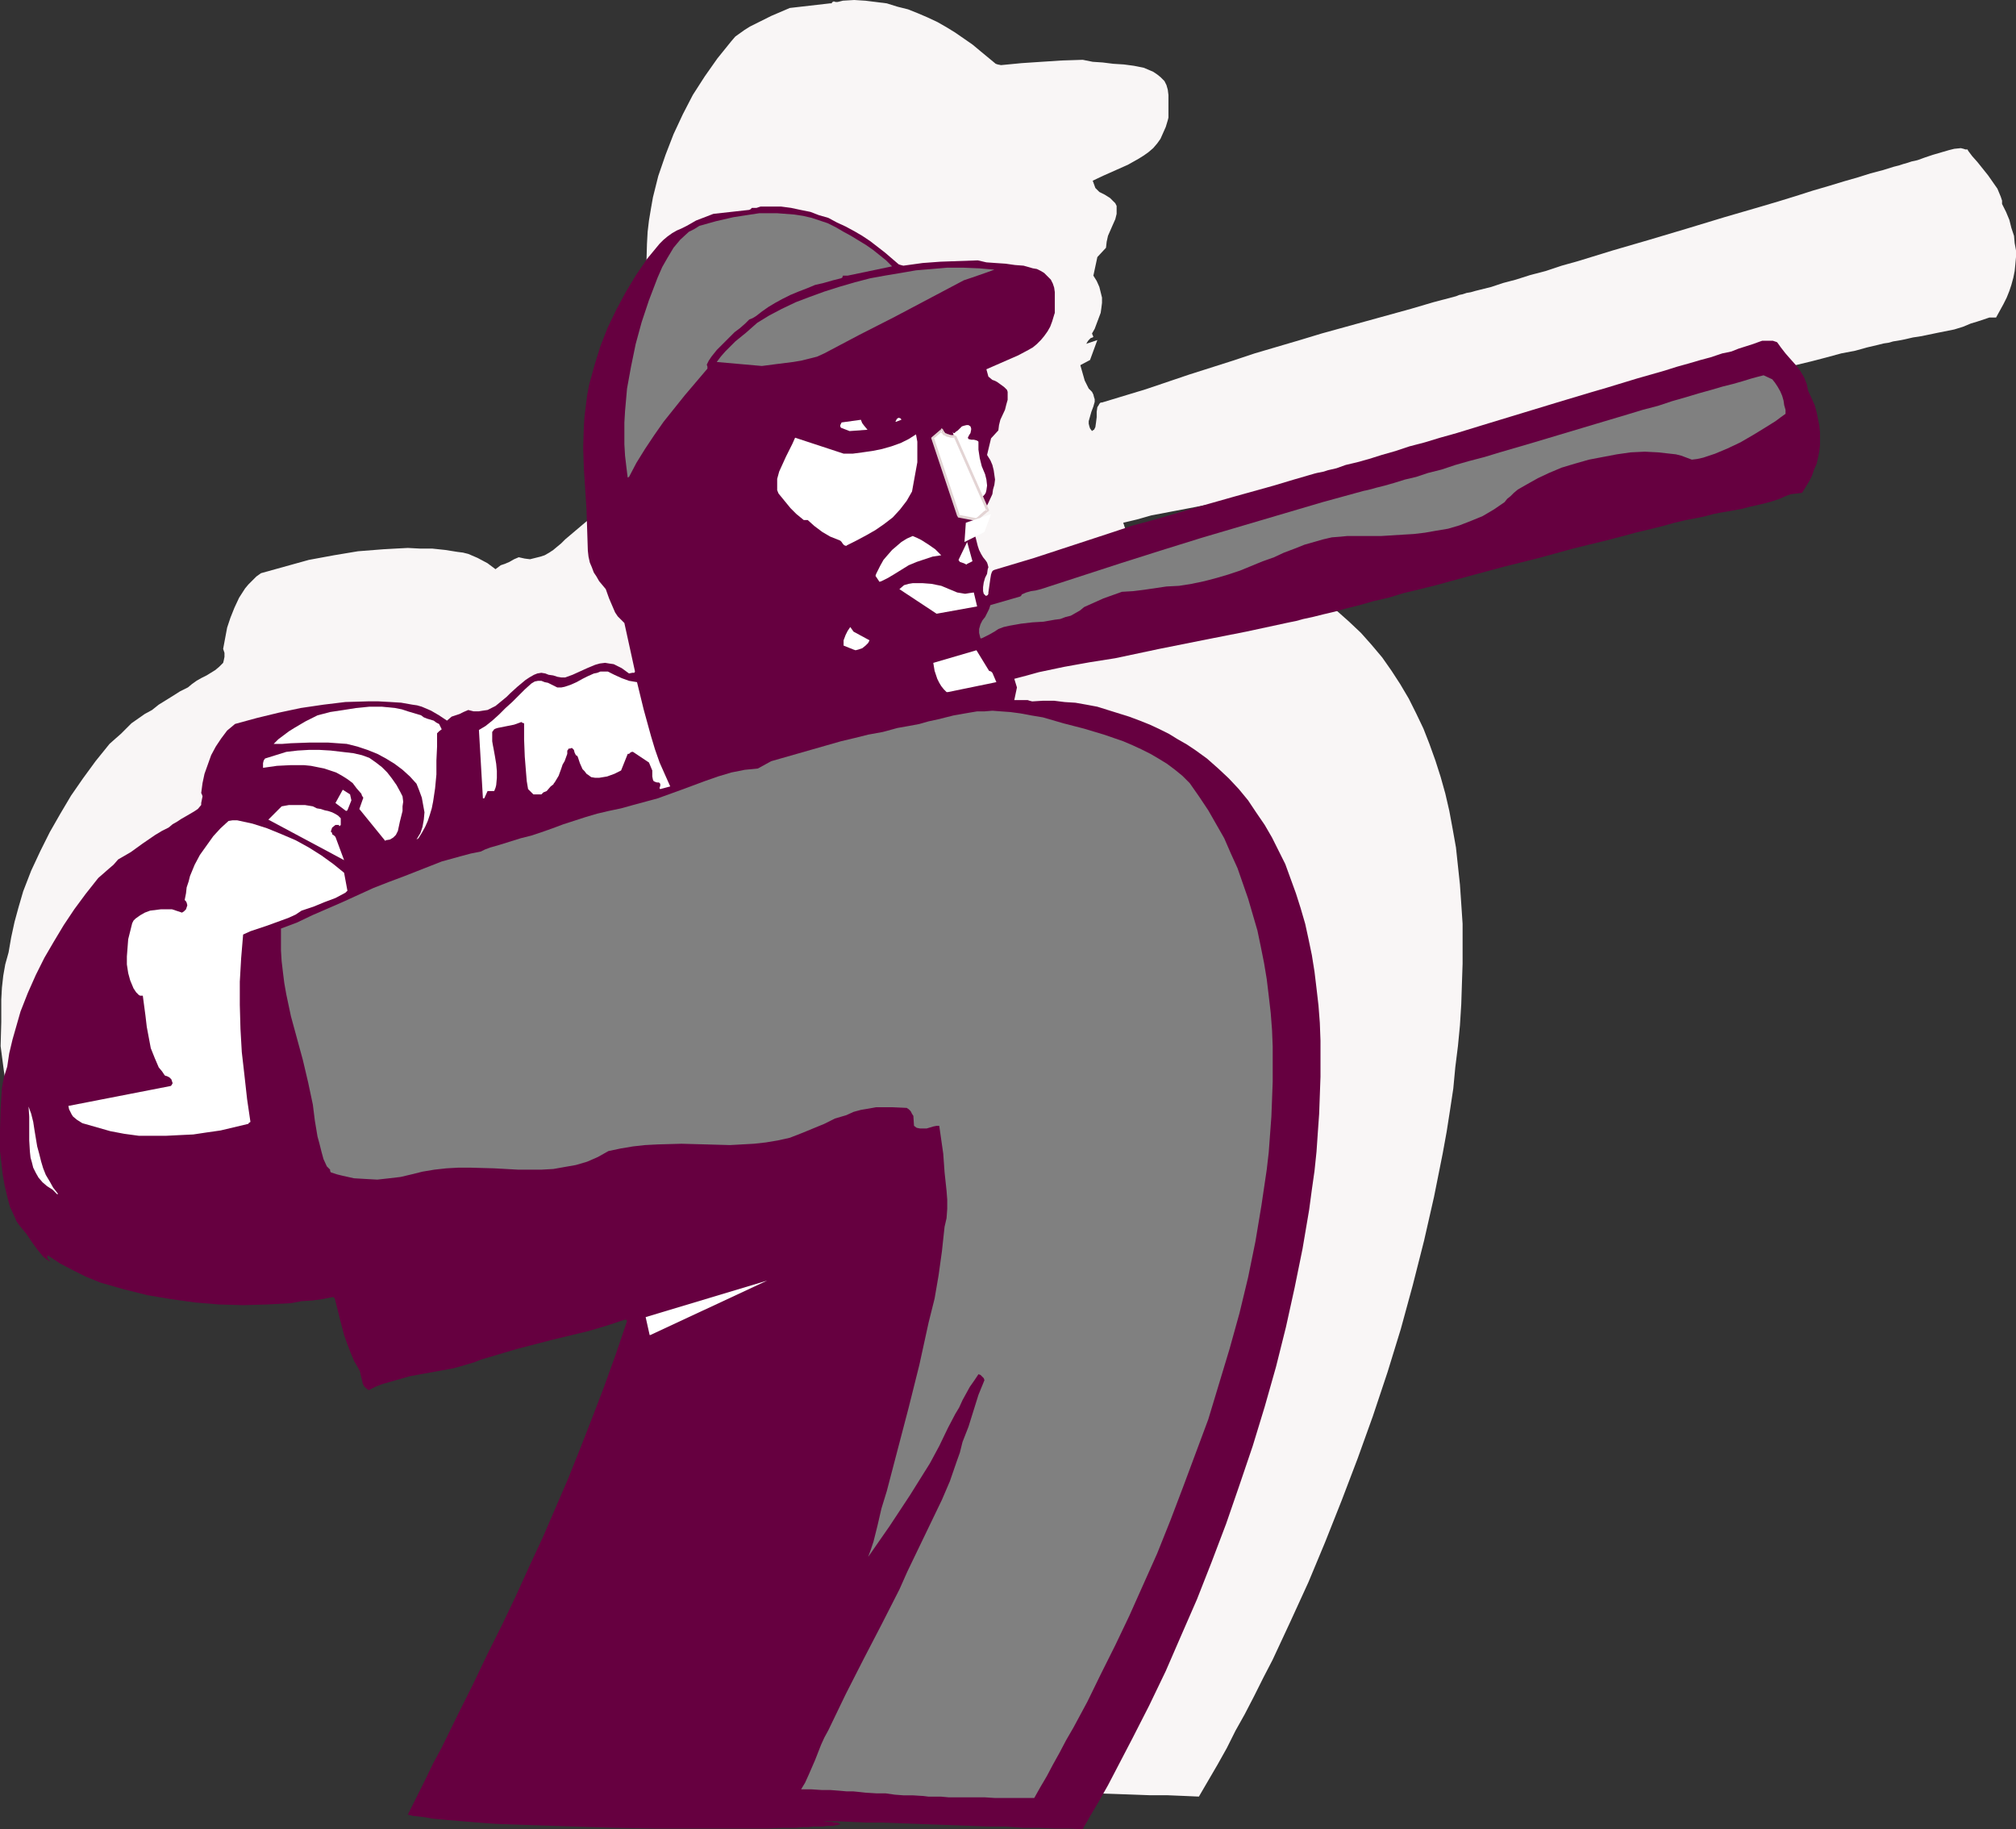 <?xml version="1.0" encoding="UTF-8" standalone="no"?>
<svg
   version="1.0"
   width="129.766mm"
   height="117.737mm"
   id="svg50"
   sodipodi:docname="Batter 05.wmf"
   xmlns:inkscape="http://www.inkscape.org/namespaces/inkscape"
   xmlns:sodipodi="http://sodipodi.sourceforge.net/DTD/sodipodi-0.dtd"
   xmlns="http://www.w3.org/2000/svg"
   xmlns:svg="http://www.w3.org/2000/svg">
  <rect width="100%" height="100%" fill="#333333" stroke="none"/>
  <sodipodi:namedview
     id="namedview50"
     pagecolor="#ffffff"
     bordercolor="#000000"
     borderopacity="0.25"
     inkscape:showpageshadow="2"
     inkscape:pageopacity="0.0"
     inkscape:pagecheckerboard="0"
     inkscape:deskcolor="#d1d1d1"
     inkscape:document-units="mm" />
  <defs
     id="defs1">
    <pattern
       id="WMFhbasepattern"
       patternUnits="userSpaceOnUse"
       width="6"
       height="6"
       x="0"
       y="0" />
  </defs>
  <path
     style="fill:#f9f6f6;fill-opacity:1;fill-rule:evenodd;stroke:none"
     d="m 322.068,146.23 -2.262,-1.454 -2.262,-1.454 -2.586,-1.293 -2.424,-1.293 -2.747,-1.131 -2.586,-1.131 -2.909,-1.131 -2.747,-0.969 -2.909,-0.808 -2.909,-0.808 -2.909,-0.485 -2.909,-0.646 -3.07,-0.323 -2.909,-0.162 h -2.909 -2.747 l -0.808,-0.162 h -0.485 -1.293 -0.646 -1.778 l 0.808,-3.393 -0.808,-2.424 3.394,-0.808 3.394,-0.969 6.787,-1.293 6.787,-1.293 6.949,-1.131 11.797,-2.424 23.432,-4.686 11.635,-2.424 0.808,-0.323 0.97,-0.162 2.101,-0.485 1.131,-0.323 1.293,-0.162 2.747,-0.808 3.07,-0.646 3.232,-0.969 3.555,-0.808 3.878,-0.969 3.878,-1.131 4.202,-1.131 4.202,-1.131 4.525,-1.131 9.05,-2.424 9.373,-2.424 9.211,-2.424 9.05,-2.424 4.525,-1.131 4.363,-1.131 4.04,-1.131 4.04,-0.969 3.717,-0.969 3.555,-0.969 3.394,-0.646 2.909,-0.808 2.747,-0.646 1.293,-0.323 1.131,-0.162 1.131,-0.323 0.97,-0.162 0.97,-0.162 0.808,-0.162 2.101,-0.485 2.101,-0.323 3.878,-0.808 4.04,-0.808 2.101,-0.646 1.939,-0.808 1.616,-0.485 1.454,-0.485 1.454,-0.485 h 1.616 l 1.778,-3.232 0.808,-1.616 0.646,-1.616 0.485,-1.454 0.485,-1.777 0.323,-1.616 0.162,-1.616 0.162,-1.777 v -1.616 l -0.323,-1.777 -0.162,-1.777 -0.646,-1.939 -0.485,-1.939 -0.808,-1.939 -0.97,-1.939 v -0.808 l -0.323,-0.969 -0.808,-1.939 -1.131,-1.616 -1.131,-1.616 -1.293,-1.616 -1.293,-1.616 -1.293,-1.454 -0.97,-1.293 -0.162,-0.323 h -0.485 l -0.485,-0.162 -0.646,-0.162 -1.616,0.162 -0.646,0.162 -0.646,0.162 -3.878,1.131 -1.939,0.646 -1.778,0.646 -0.646,0.162 -0.808,0.162 -0.97,0.323 -1.131,0.323 -0.97,0.323 -1.293,0.323 -2.586,0.808 -3.07,0.808 -3.07,0.969 -3.394,0.969 -3.717,1.131 -3.878,1.131 -4.04,1.293 -4.202,1.293 -4.363,1.293 -8.888,2.585 -9.05,2.747 -9.211,2.747 -8.888,2.585 -4.202,1.293 -4.202,1.293 -4.04,1.131 -3.878,1.293 -3.717,0.969 -3.555,1.131 -3.07,0.808 -2.909,0.969 -2.586,0.646 -1.293,0.323 -1.131,0.323 -0.97,0.162 -0.97,0.323 -0.808,0.162 -0.808,0.323 -5.494,1.454 -5.494,1.616 -21.654,5.978 -5.333,1.616 -5.494,1.616 -5.494,1.616 -5.333,1.777 -10.666,3.393 -10.504,3.555 -5.333,1.616 -5.333,1.616 h -0.323 l -0.323,0.323 -0.162,0.323 -0.323,0.485 -0.162,1.131 v 1.293 l -0.162,1.293 -0.162,1.131 -0.162,0.323 -0.162,0.323 -0.323,0.162 -0.162,0.162 -0.485,-0.646 -0.162,-0.485 -0.162,-0.646 v -0.646 l 0.323,-1.131 0.323,-1.131 0.485,-1.293 0.323,-1.131 v -0.646 l -0.162,-0.485 -0.162,-0.646 -0.323,-0.646 -0.808,-0.808 -0.485,-0.969 -0.485,-0.969 -0.323,-1.131 -0.646,-2.262 -0.646,-2.101 1.454,-2.424 1.293,-2.424 1.293,-2.262 0.97,-2.585 0.485,-1.293 0.162,-1.131 0.162,-1.293 v -1.293 l -0.323,-1.293 -0.323,-1.293 -0.646,-1.454 -0.808,-1.293 0.97,-4.524 2.101,-2.262 0.162,-1.454 0.323,-1.454 1.131,-2.585 0.646,-1.454 0.323,-1.293 v -1.293 -0.646 l -0.323,-0.646 -0.646,-0.646 -0.646,-0.646 -1.293,-0.808 -1.293,-0.646 -0.97,-0.969 -0.646,-1.777 2.747,-1.293 2.909,-1.293 2.909,-1.293 2.586,-1.454 1.293,-0.808 1.131,-0.808 1.131,-0.969 0.97,-1.131 0.808,-1.131 0.646,-1.454 0.646,-1.454 0.485,-1.616 0.162,-0.646 v -0.162 -5.332 l -0.162,-1.293 -0.323,-1.131 -0.485,-0.969 -0.485,-0.485 -0.485,-0.485 -0.808,-0.646 -0.97,-0.646 -1.131,-0.485 -1.131,-0.485 -2.424,-0.485 -2.424,-0.323 -2.586,-0.162 -2.586,-0.323 -2.424,-0.162 -2.424,-0.485 -5.01,0.162 -5.01,0.323 -4.848,0.323 -5.01,0.485 -0.808,-0.162 -0.485,-0.162 -3.717,-3.07 -1.939,-1.616 -2.101,-1.454 -2.101,-1.454 -2.101,-1.293 -2.262,-1.293 -2.424,-1.131 -2.262,-0.969 -2.424,-0.969 -2.586,-0.646 -2.586,-0.808 -2.586,-0.323 -2.586,-0.323 L 207.817,0 l -2.747,0.162 -0.646,0.162 -0.646,0.162 h -0.485 l -0.485,-0.162 -0.162,0.162 h -0.162 l -0.162,0.323 h -0.323 l -9.858,1.131 -4.525,1.939 -2.586,1.293 -1.293,0.646 -1.293,0.646 -1.293,0.808 -1.131,0.808 -1.131,0.808 -0.97,1.131 -3.394,4.201 -3.07,4.363 -2.909,4.524 -2.424,4.686 -2.262,4.847 -1.939,5.009 -1.778,5.171 -1.293,5.171 -0.485,2.747 -0.485,2.908 -0.323,2.747 -0.162,2.908 -0.162,5.655 0.162,5.494 0.646,11.149 0.323,5.655 0.162,5.494 0.162,1.616 0.323,1.454 0.485,1.454 0.646,1.293 0.646,1.131 0.808,1.131 1.778,2.101 0.323,1.293 0.485,1.293 0.97,2.585 0.646,1.131 0.646,1.131 0.808,0.969 0.97,0.808 3.07,13.25 -0.323,0.162 -0.485,0.162 h -0.97 l -1.939,-1.293 -1.131,-0.646 -0.97,-0.485 -1.293,-0.323 h -1.131 l -1.293,0.162 -1.293,0.485 -2.101,0.646 -1.939,0.969 -1.939,0.808 -2.101,0.969 h -1.131 l -1.131,-0.323 -0.97,-0.323 -1.131,-0.323 -0.97,-0.162 -1.131,-0.162 h -0.97 l -0.97,0.323 -1.293,0.808 -0.97,0.808 -2.101,1.777 -2.101,1.777 -0.97,0.969 -0.97,0.808 -0.97,0.808 -0.97,0.646 -1.131,0.646 -0.97,0.323 -1.293,0.323 -1.293,0.323 -1.293,-0.162 -1.454,-0.323 -1.131,0.485 -1.131,0.646 -1.131,0.485 -0.97,0.323 -1.293,0.969 -1.939,-1.454 -2.424,-1.293 -1.131,-0.485 -1.131,-0.485 -1.293,-0.323 -1.293,-0.162 -3.07,-0.485 -3.07,-0.323 h -2.909 l -3.07,-0.162 -3.07,0.162 -2.909,0.162 -6.141,0.485 -5.818,0.969 -6.141,1.131 -5.818,1.616 -5.818,1.616 -1.131,0.808 -0.97,0.969 -0.97,0.969 -0.808,0.969 -1.454,2.262 -1.131,2.424 -0.97,2.424 -0.808,2.424 -0.485,2.585 -0.485,2.585 0.162,0.485 0.162,0.485 v 0.969 l -0.162,0.808 -0.162,0.646 -0.97,0.969 -0.97,0.808 -2.101,1.293 -1.293,0.646 -1.131,0.646 -1.131,0.808 -0.97,0.808 -1.939,0.969 -1.778,1.131 -3.394,2.101 -1.616,1.293 -1.778,0.969 -3.232,2.262 -1.293,1.293 -1.293,1.293 -1.293,1.131 -1.454,1.293 -3.394,4.201 -3.07,4.201 -2.909,4.201 -2.586,4.363 -2.586,4.524 -2.262,4.524 -2.262,4.847 -1.939,5.009 -1.131,3.878 -0.97,3.555 -0.808,3.716 -0.646,3.716 -0.808,2.908 -0.485,2.747 -0.323,2.908 -0.162,2.908 v 5.494 l -0.162,5.817 0.808,6.14 0.485,3.07 0.646,2.908 0.808,2.908 0.485,1.454 0.646,1.131 0.646,1.293 0.646,1.293 0.97,0.969 0.97,1.131 0.808,1.131 0.646,0.969 1.454,2.101 0.808,0.808 0.808,0.969 0.97,0.808 0.97,0.646 -0.485,-0.485 -0.323,-0.485 v -0.485 -0.323 l 3.394,2.101 3.232,1.939 3.717,1.777 3.717,1.454 6.464,1.939 6.464,1.454 6.302,1.131 6.464,0.969 6.464,0.485 6.464,0.162 6.464,-0.162 6.464,-0.485 2.909,-0.323 2.747,-0.323 2.586,-0.323 2.747,-0.485 0.485,0.162 0.323,0.162 1.131,5.009 1.293,4.847 0.808,2.424 0.97,2.424 0.97,2.262 1.293,2.101 0.323,0.646 0.162,0.808 0.323,1.616 0.323,0.808 0.323,0.646 0.485,0.646 0.646,0.323 1.778,-0.808 1.939,-0.646 1.778,-0.646 1.939,-0.485 3.878,-0.969 7.757,-1.454 3.878,-0.808 3.717,-0.969 1.939,-0.646 1.778,-0.646 4.686,-1.454 4.848,-1.454 9.696,-2.262 9.696,-2.585 4.848,-1.293 4.686,-1.616 h 0.485 l 0.323,0.162 -1.616,4.686 -1.454,4.524 -3.232,8.725 -3.07,8.402 -3.232,8.402 -3.232,7.917 -3.394,7.917 -3.394,7.917 -3.555,7.756 -3.717,7.756 -3.717,7.917 -3.878,7.917 -4.04,8.079 -4.202,8.402 -4.202,8.564 -2.262,4.363 -4.525,9.048 -2.262,4.847 1.454,0.162 1.454,0.323 1.778,0.162 1.778,0.162 1.778,0.323 2.101,0.162 4.04,0.323 4.525,0.485 4.848,0.162 5.01,0.323 5.171,0.323 5.333,0.162 5.494,0.162 11.15,0.323 h 10.989 l 5.494,0.162 h 5.333 5.01 5.01 4.525 l 4.525,-0.162 h 3.878 1.939 l 1.778,-0.162 h 1.778 1.454 l 1.454,-0.162 h 1.454 l 1.131,-0.162 h 1.131 l 0.97,-0.162 h 0.808 0.646 l 0.485,-0.162 0.485,-0.162 h 0.162 v -0.162 h -0.162 l -0.323,-0.162 h -0.323 l -0.646,-0.162 -0.97,-0.162 h -0.97 l -1.293,-0.162 h 3.717 l 3.878,0.162 4.202,0.162 h 4.363 l 4.686,0.162 4.686,0.162 9.534,0.323 9.534,0.323 4.686,0.162 4.525,0.162 4.363,0.162 h 4.202 l 3.878,0.162 3.717,0.162 2.262,-3.878 2.262,-3.878 2.262,-4.039 2.101,-4.201 2.262,-4.039 2.262,-4.363 2.262,-4.524 2.262,-4.363 4.363,-9.372 4.363,-9.533 4.04,-9.695 4.04,-10.18 3.878,-10.18 3.717,-10.341 3.555,-10.664 3.232,-10.503 2.909,-10.664 2.747,-10.826 2.424,-10.664 2.101,-10.503 0.97,-5.332 0.808,-5.171 0.808,-5.332 0.485,-5.171 0.646,-5.171 0.485,-5.009 0.323,-5.171 0.162,-5.009 0.162,-4.847 v -4.847 -4.847 l -0.323,-4.847 -0.323,-4.686 -0.485,-4.524 -0.485,-4.524 -0.808,-4.524 -0.808,-4.363 -0.97,-4.201 -1.131,-4.039 -1.293,-4.039 -1.454,-4.039 -1.454,-3.716 -1.778,-3.716 -1.778,-3.555 -2.101,-3.555 -2.101,-3.232 -2.262,-3.232 -2.586,-3.07 -2.586,-2.908 -2.909,-2.747 -2.909,-2.585 z"
     id="path1" />
  <path
     style="fill:#f9f6f6;fill-opacity:1;fill-rule:evenodd;stroke:none"
     d="m 278.598,428.671 1.616,-2.908 1.778,-3.07 1.778,-3.07 1.778,-3.07 1.778,-3.393 1.939,-3.393 1.778,-3.393 1.939,-3.555 3.717,-7.433 3.878,-7.756 3.717,-8.079 3.717,-8.241 3.717,-8.564 3.717,-8.725 3.394,-9.048 3.394,-9.21 3.232,-9.21 3.07,-9.372 2.747,-9.533 2.747,-9.533 2.262,-9.695 1.939,-9.695 1.778,-9.533 0.646,-4.847 0.646,-4.847 0.646,-4.847 0.323,-4.686 0.323,-4.847 0.323,-4.686 v -4.686 -4.686 -4.686 l -0.162,-4.686 -0.323,-4.524 -0.485,-4.524 -0.646,-4.524 -0.646,-4.363 -0.808,-4.363 -1.131,-4.363 -1.131,-4.201 -1.293,-4.363 -1.293,-4.039 -1.616,-4.201 -1.616,-4.039 -1.939,-3.878 -2.101,-3.878 -2.101,-3.878 -2.424,-3.716 -2.586,-3.555 -1.939,-1.777 -2.101,-1.777 -2.101,-1.616 -2.262,-1.293 -2.262,-1.454 -2.262,-1.131 -2.586,-1.131 -2.424,-0.969 -5.171,-1.777 -5.333,-1.777 -5.494,-1.454 -5.656,-1.454 -1.616,-0.485 -1.616,-0.162 -2.909,-0.485 -2.586,-0.485 -2.424,-0.162 h -2.262 -2.262 l -2.101,0.162 -1.939,0.323 -4.202,0.646 -2.101,0.485 -2.262,0.646 -2.424,0.485 -2.586,0.646 -2.747,0.485 -3.07,0.646 -2.101,0.646 -1.939,0.485 -3.878,0.808 -3.717,0.646 -3.717,1.131 -18.746,5.171 -3.555,2.101 h -1.778 l -1.778,0.323 -1.778,0.162 -1.616,0.485 -3.717,1.131 -3.717,1.293 -3.07,1.131 -3.07,1.131 -6.464,2.262 -6.626,1.939 -3.232,0.808 -3.232,0.808 -3.232,0.646 -3.07,0.808 -5.979,2.101 -5.818,2.101 -2.909,0.969 -2.747,0.646 -2.909,0.969 -2.747,0.646 -2.586,0.969 -1.293,0.485 -1.131,0.485 -2.747,0.646 -2.586,0.485 -2.747,0.808 -2.586,0.808 -5.01,1.777 -4.848,2.101 -4.363,1.616 -4.202,1.777 -8.242,3.555 -8.08,3.716 -4.202,1.777 -4.202,1.777 -0.162,2.908 v 2.908 l 0.162,2.908 0.323,2.908 0.323,3.07 0.646,2.908 1.293,5.978 1.454,5.817 1.778,5.978 1.454,5.978 1.293,5.978 0.646,4.201 0.646,4.201 0.323,2.262 0.485,1.939 0.646,2.101 0.808,1.939 0.323,0.162 0.162,0.162 0.323,0.323 0.162,0.162 v 0.323 l 0.323,0.323 1.454,0.485 1.454,0.485 3.232,0.646 3.07,0.323 h 3.232 l 3.07,-0.162 3.232,-0.485 3.07,-0.646 2.909,-0.646 3.232,-0.646 3.07,-0.323 3.232,-0.162 h 3.232 l 6.464,0.162 6.302,0.323 h 3.232 3.07 l 3.232,-0.162 3.07,-0.485 3.07,-0.485 3.07,-0.969 1.454,-0.485 1.454,-0.808 1.454,-0.646 1.454,-0.808 3.232,-0.808 3.232,-0.485 3.232,-0.485 3.232,-0.162 h 6.626 l 6.464,0.162 h 6.464 3.394 l 3.232,-0.323 3.232,-0.323 3.07,-0.646 3.394,-0.808 3.07,-0.969 3.07,-1.293 1.454,-0.646 1.616,-0.646 2.909,-1.293 2.909,-1.131 1.939,-0.808 2.101,-0.485 2.101,-0.485 2.101,-0.162 2.101,-0.162 h 2.101 l 4.04,0.162 0.97,0.969 0.323,0.646 0.323,0.646 0.162,2.585 0.808,0.485 0.808,0.323 h 0.808 l 0.97,-0.162 1.778,-0.323 0.808,-0.323 h 0.808 l 1.131,7.594 0.162,2.424 0.323,2.585 0.162,2.424 0.323,2.585 0.162,2.262 v 2.424 l -0.162,2.585 -0.485,2.424 -0.646,6.463 -0.97,6.463 -1.293,6.302 -1.454,6.463 -2.586,11.472 -2.747,11.472 -2.909,11.311 -3.07,11.149 -1.293,4.686 -1.131,4.524 -1.131,4.524 -0.646,2.101 -0.808,1.939 5.656,-8.402 5.656,-8.241 2.747,-4.363 2.424,-4.363 2.586,-4.524 2.262,-4.847 2.101,-3.716 0.97,-1.939 0.97,-1.777 2.101,-3.716 0.97,-1.777 1.293,-1.616 0.485,0.323 0.485,0.323 0.323,0.485 0.162,0.485 -1.454,4.039 -1.293,4.201 -1.454,4.363 -1.616,4.201 -0.646,2.585 -0.808,2.747 -1.939,5.171 -2.101,4.847 -2.262,5.009 -2.424,4.686 -2.262,4.847 -2.262,4.847 -2.101,4.847 -5.01,9.372 -4.848,9.533 -4.686,9.372 -4.848,9.695 -1.131,1.939 -0.808,1.939 -1.616,4.201 -1.616,4.039 -0.97,1.939 -0.97,1.939 h 2.747 l 2.586,0.162 h 2.424 l 2.262,0.162 1.939,0.162 h 1.939 l 1.616,0.162 1.616,0.162 h 1.454 l 1.454,0.162 2.586,0.162 4.686,0.323 2.586,0.162 2.747,0.162 h 1.616 l 1.616,0.162 h 1.778 1.939 2.101 l 2.262,0.162 h 2.424 5.656 l 3.232,0.162 z"
     id="path2" />
  <path
     style="fill:#f9f6f6;fill-opacity:1;fill-rule:evenodd;stroke:none"
     d="m 175.174,303.931 31.512,-14.542 -32.805,9.856 1.131,4.686 z"
     id="path3" />
  <path
     style="fill:#f9f6f6;fill-opacity:1;fill-rule:evenodd;stroke:none"
     d="m 15.675,265.798 -1.293,-1.616 -0.97,-1.616 -0.97,-1.616 -0.808,-1.939 -0.646,-1.777 -0.485,-2.101 -0.323,-2.101 -0.485,-2.101 -0.808,-4.363 -0.485,-2.101 -0.646,-2.262 0.162,3.07 -0.162,3.07 v 3.232 l 0.162,3.07 0.323,1.454 0.323,1.454 0.485,1.454 0.646,1.293 0.808,1.293 0.97,1.131 1.293,1.131 1.454,0.969 0.485,0.323 0.485,0.485 0.162,0.162 0.162,0.162 v -0.162 z"
     id="path4" />
  <path
     style="fill:#f9f6f6;fill-opacity:1;fill-rule:evenodd;stroke:none"
     d="m 37.33,250.287 h 7.272 l 3.717,-0.162 3.717,-0.323 3.717,-0.323 3.717,-0.646 3.555,-0.808 3.717,-1.131 0.485,-0.162 h 0.162 v -0.162 l -0.808,-6.14 -0.808,-6.302 -0.646,-6.302 -0.323,-6.302 -0.323,-6.463 v -6.302 l 0.323,-6.302 0.646,-6.302 2.101,-0.808 1.939,-0.808 4.202,-1.454 2.101,-0.808 1.939,-0.808 1.778,-0.808 1.778,-0.969 3.232,-1.293 3.07,-0.969 2.747,-1.293 2.747,-1.293 0.323,-0.485 h 0.162 l 0.162,-0.162 -0.97,-4.686 -2.909,-2.424 -3.232,-2.262 -3.394,-2.101 -3.555,-1.939 -3.717,-1.777 -4.04,-1.616 -4.04,-1.293 -4.04,-0.969 -1.293,0.162 -0.97,0.162 -2.101,2.101 -2.101,2.101 -1.778,2.424 -1.778,2.585 -1.454,2.747 -0.646,1.454 -0.485,1.454 -0.485,1.616 -0.323,1.454 -0.323,1.777 -0.162,1.616 0.323,0.646 0.162,0.808 -0.162,0.485 -0.162,0.646 -0.485,0.485 -0.646,0.323 -2.586,-0.969 h -2.909 l -1.616,0.162 -1.454,0.323 -1.454,0.485 -1.293,0.646 -0.646,0.485 -0.485,0.485 -0.485,0.646 -0.485,0.646 -0.485,2.262 -0.485,2.101 -0.323,2.262 -0.162,2.262 0.162,2.262 0.323,2.101 0.485,2.101 0.97,2.101 0.323,0.485 0.323,0.485 0.162,0.485 0.485,0.323 0.323,0.162 h 0.485 l 0.323,0.162 0.323,2.585 0.323,2.747 0.485,2.908 0.485,2.908 0.646,2.747 0.808,2.747 0.646,1.293 0.646,1.293 0.646,0.969 0.97,1.131 0.485,0.162 0.323,0.162 0.485,0.162 0.162,0.323 0.323,0.323 0.162,0.485 0.162,0.646 -0.162,0.162 v 0.162 l -0.485,0.323 -27.472,5.332 0.162,0.969 0.323,0.646 0.323,0.646 0.485,0.646 1.131,0.808 1.293,0.969 3.717,1.131 3.878,0.969 3.717,0.646 z"
     id="path5" />
  <path
     style="fill:#f9f6f6;fill-opacity:1;fill-rule:evenodd;stroke:none"
     d="m 92.92,175.96 -2.586,-6.302 -0.323,-0.323 -0.323,-0.323 -0.162,-0.162 -0.162,-0.162 -0.162,-0.485 0.162,-0.485 0.323,-0.485 0.323,-0.323 0.323,-0.323 h 0.323 l 0.323,-0.162 0.323,0.162 0.162,0.162 0.162,-0.162 0.162,-0.162 0.162,-0.485 v -0.646 -0.646 l -0.808,-0.646 -0.808,-0.646 -0.808,-0.323 -0.97,-0.323 -2.101,-0.485 -2.101,-0.646 -2.101,-0.485 H 79.992 77.891 l -1.939,0.323 -3.394,3.716 z"
     id="path6" />
  <path
     style="fill:#f9f6f6;fill-opacity:1;fill-rule:evenodd;stroke:none"
     d="m 104.07,170.628 0.97,-0.323 0.97,-0.485 0.808,-0.646 0.323,-0.485 0.162,-0.485 0.485,-2.747 0.646,-2.585 0.162,-1.454 v -1.293 l -0.162,-1.293 -0.485,-1.293 -1.131,-1.777 -1.131,-1.777 -1.293,-1.777 -1.616,-1.454 -1.454,-1.293 -1.778,-0.969 -2.101,-0.808 -0.97,-0.323 -1.131,-0.323 -3.07,-0.485 -3.07,-0.162 -2.909,-0.162 h -3.07 l -3.07,0.162 -2.909,0.485 -2.909,0.646 -2.909,0.969 -0.323,0.646 -0.162,0.646 v 0.646 l 0.162,0.808 3.555,-0.485 3.717,-0.323 h 1.778 1.778 l 1.939,0.162 1.778,0.323 1.778,0.323 1.616,0.485 1.616,0.646 1.616,0.808 1.454,0.969 1.293,1.131 1.293,1.293 1.131,1.454 0.162,0.646 0.162,0.162 0.162,0.162 -1.131,3.07 6.949,8.725 z"
     id="path7" />
  <path
     style="fill:#f9f6f6;fill-opacity:1;fill-rule:evenodd;stroke:none"
     d="m 112.635,169.982 1.131,-1.454 0.808,-1.454 0.646,-1.616 0.646,-1.777 0.485,-1.616 0.485,-1.777 0.485,-3.716 0.162,-3.878 0.162,-3.716 0.162,-3.716 v -3.555 l 0.162,-0.323 0.323,-0.162 0.323,-0.162 0.485,-0.323 -0.323,-0.808 -0.485,-0.646 -0.646,-0.485 -0.808,-0.323 -1.778,-0.808 -0.808,-0.323 -0.808,-0.485 -1.778,-0.646 -1.778,-0.485 -1.616,-0.485 -1.778,-0.323 -3.555,-0.162 h -3.394 l -3.555,0.162 -3.555,0.485 -3.394,0.646 -3.394,0.808 -1.616,0.808 -1.616,0.808 -3.07,1.777 -1.454,0.969 -1.454,0.969 -1.293,1.131 -1.293,1.293 h 2.262 l 2.262,-0.162 5.01,-0.162 H 88.395 l 2.424,0.162 2.586,0.162 2.747,0.646 2.909,0.969 2.586,0.969 2.424,1.293 2.262,1.454 2.101,1.616 1.939,1.777 1.778,1.939 0.808,1.939 0.646,1.939 0.485,1.939 0.162,1.939 v 1.939 l -0.323,1.939 -0.323,0.808 -0.323,0.969 -0.485,0.808 -0.485,0.808 z"
     id="path8" />
  <path
     style="fill:#f9f6f6;fill-opacity:1;fill-rule:evenodd;stroke:none"
     d="m 93.728,162.549 0.97,-2.747 -0.323,-1.454 -1.939,-1.293 -2.101,3.555 2.909,2.101 z"
     id="path9" />
  <path
     style="fill:#f9f6f6;fill-opacity:1;fill-rule:evenodd;stroke:none"
     d="m 130.411,159.317 0.97,-2.101 h 1.778 l 0.323,-0.808 0.162,-0.969 0.323,-1.616 -0.162,-1.939 -0.162,-1.939 -0.323,-2.101 -0.323,-1.939 -0.162,-1.939 -0.323,-1.939 v -0.323 l 0.162,-0.323 0.485,-0.646 0.323,-0.162 0.485,-0.323 4.525,-0.808 1.939,-0.808 0.323,0.162 0.323,0.162 0.162,2.262 v 2.101 l 0.162,4.686 0.323,4.524 0.323,2.262 0.323,2.101 0.485,0.485 0.485,0.485 0.323,0.323 0.485,0.162 h 0.808 l 0.808,-0.323 0.808,-0.323 0.646,-0.485 1.293,-1.131 0.97,-1.131 0.485,-0.969 0.646,-0.969 0.646,-1.939 0.808,-1.939 0.646,-1.777 0.162,-0.969 0.162,-0.323 0.323,-0.162 0.162,-0.162 h 0.485 l 0.323,0.162 0.162,0.162 0.646,1.616 0.162,0.162 0.323,0.323 0.646,1.777 0.646,1.454 0.485,0.646 0.485,0.485 0.646,0.646 0.808,0.323 0.97,0.162 h 1.131 0.97 l 1.131,-0.162 1.939,-0.808 1.778,-0.808 1.939,-4.524 0.323,-0.162 0.646,-0.323 0.485,-0.162 4.202,2.908 0.808,2.262 v 1.616 l 0.323,0.808 0.162,0.162 0.323,0.323 0.162,0.162 h 0.485 0.323 l 0.323,0.162 0.162,0.323 -0.162,0.485 v 0.485 0.323 l 0.162,0.162 2.586,-0.969 -1.454,-3.07 -1.293,-3.393 -1.293,-3.393 -1.131,-3.555 -1.939,-7.271 -1.778,-7.109 -2.101,-0.485 -1.939,-0.808 -1.939,-0.808 -1.778,-0.808 -1.131,-0.162 -1.778,0.323 -0.808,0.162 -1.778,0.808 -1.454,0.808 -1.616,0.808 -1.454,0.808 -1.778,0.485 -0.97,0.162 h -0.97 l -1.616,-0.808 -1.778,-0.808 -0.808,-0.162 h -0.97 l -0.97,0.162 -0.97,0.485 -1.616,1.616 -1.778,1.616 -3.394,3.393 -1.778,1.777 -1.778,1.616 -1.778,1.293 -1.778,1.293 0.97,18.42 z"
     id="path10" />
  <path
     style="fill:#f9f6f6;fill-opacity:1;fill-rule:evenodd;stroke:none"
     d="m 255.328,130.718 13.251,-2.908 -1.131,-2.424 -0.485,-0.162 -0.485,-0.162 -3.232,-5.655 -11.635,3.393 0.162,0.969 0.162,1.131 0.323,1.131 0.323,1.131 0.485,0.969 0.646,0.969 0.646,0.808 0.808,0.808 z"
     id="path11" />
  <path
     style="fill:#f9f6f6;fill-opacity:1;fill-rule:evenodd;stroke:none"
     d="m 229.957,119.407 h 0.646 l 0.646,-0.162 0.97,-0.323 0.97,-0.646 0.808,-0.808 0.162,-0.485 0.162,-0.162 v -0.162 l -4.363,-2.262 -0.808,-1.293 -0.646,0.969 -0.646,1.293 -0.485,1.293 -0.162,0.808 v 0.808 z"
     id="path12" />
  <path
     style="fill:#f9f6f6;fill-opacity:1;fill-rule:evenodd;stroke:none"
     d="m 264.539,116.176 0.97,-0.646 1.293,-0.485 1.131,-0.646 1.131,-0.808 1.454,-0.485 1.454,-0.323 3.07,-0.646 3.232,-0.323 h 1.454 l 1.454,-0.162 3.07,-0.485 1.454,-0.323 1.454,-0.323 1.293,-0.485 1.293,-0.646 1.293,-0.808 1.131,-0.969 5.171,-2.101 2.586,-0.969 2.424,-0.969 2.909,-0.162 2.909,-0.323 3.07,-0.323 2.909,-0.485 3.555,-0.323 3.394,-0.485 3.232,-0.646 3.394,-0.808 3.232,-1.131 3.232,-0.969 3.07,-1.293 2.909,-1.131 3.07,-1.293 2.747,-1.131 2.747,-1.131 2.747,-0.969 2.586,-0.969 2.424,-0.646 2.424,-0.485 2.262,-0.162 1.778,-0.162 h 9.211 2.747 l 2.909,-0.162 2.909,-0.323 3.07,-0.323 3.07,-0.485 3.232,-0.646 3.07,-0.969 3.232,-1.131 3.07,-1.293 2.909,-1.777 1.454,-0.808 1.616,-1.131 0.646,-0.808 0.808,-0.808 0.97,-0.969 1.131,-0.808 1.131,-0.808 1.293,-0.808 1.293,-0.808 1.616,-0.646 3.07,-1.454 3.394,-1.293 3.555,-1.293 3.717,-0.969 3.717,-0.808 3.878,-0.646 3.717,-0.485 3.717,-0.162 3.555,0.162 1.616,0.162 1.616,0.162 1.616,0.323 1.454,0.323 1.454,0.485 1.293,0.485 1.454,-0.162 1.616,-0.323 1.616,-0.485 1.616,-0.485 1.778,-0.646 1.616,-0.808 3.394,-1.616 3.394,-1.939 3.232,-1.939 3.07,-2.101 1.293,-0.808 1.293,-0.808 -0.162,-1.293 -0.162,-1.293 -0.323,-1.293 -0.485,-1.293 -0.485,-1.293 -0.485,-1.131 -0.808,-0.969 -0.646,-0.969 -2.262,-1.131 -0.808,0.162 -0.808,0.323 -0.97,0.162 -0.97,0.323 -2.101,0.646 -2.586,0.646 -2.909,0.808 -3.07,0.969 -3.394,0.969 -3.394,0.969 -3.717,1.131 -3.878,1.131 -4.04,1.131 -4.202,1.293 -8.403,2.424 -8.726,2.585 -8.726,2.585 -8.403,2.424 -4.202,1.293 -4.04,1.131 -3.878,1.131 -3.717,1.131 -3.555,0.969 -3.232,0.969 -3.07,0.808 -2.747,0.808 -2.586,0.808 -2.262,0.646 -0.97,0.162 -0.808,0.323 -0.808,0.162 -0.808,0.162 -11.15,2.908 -10.827,3.393 -10.989,3.232 -10.827,3.232 -10.989,3.232 -10.827,3.555 -10.666,3.393 -10.666,3.555 -1.454,0.323 -1.293,0.323 -1.293,0.162 -1.131,0.485 -0.162,0.323 v 0 0 l -0.162,0.162 -0.162,0.162 -8.08,2.424 -0.323,1.131 -0.485,0.969 -0.646,0.969 -0.646,1.131 -0.485,0.969 -0.323,1.131 -0.162,0.646 0.162,0.646 v 0.646 l 0.323,0.646 z"
     id="path13" />
  <path
     style="fill:#f9f6f6;fill-opacity:1;fill-rule:evenodd;stroke:none"
     d="m 252.419,109.551 10.827,-1.939 -0.808,-3.716 -1.131,0.162 -1.131,0.162 -1.131,-0.162 -1.131,-0.323 -2.101,-0.808 -2.262,-0.969 -2.586,-0.485 -2.424,-0.162 -1.293,-0.162 -1.131,0.162 -1.293,0.162 -1.131,0.323 -1.293,1.131 z"
     id="path14" />
  <path
     style="fill:#f9f6f6;fill-opacity:1;fill-rule:evenodd;stroke:none"
     d="m 237.552,100.826 1.778,-1.131 1.778,-0.969 1.939,-1.131 1.939,-1.131 1.939,-0.808 2.262,-0.808 2.262,-0.646 2.262,-0.323 -1.616,-1.616 -1.778,-1.454 -0.97,-0.646 -1.131,-0.646 -1.131,-0.485 -1.131,-0.323 -1.454,0.646 -1.616,0.808 -1.293,1.131 -1.131,1.131 -1.131,1.293 -1.131,1.454 -0.97,1.454 -0.808,1.454 -0.162,0.646 -0.162,0.485 0.97,1.777 z"
     id="path15" />
  <path
     style="fill:#f9f6f6;fill-opacity:1;fill-rule:evenodd;stroke:none"
     d="m 260.661,95.978 1.454,-0.646 -1.454,-5.009 -2.262,4.686 0.323,0.485 0.485,0.162 0.646,0.323 0.646,0.162 z"
     id="path16" />
  <path
     style="fill:#f9f6f6;fill-opacity:1;fill-rule:evenodd;stroke:none"
     d="m 228.179,91.131 2.586,-1.293 2.586,-1.293 2.424,-1.454 2.424,-1.616 2.262,-1.939 2.101,-2.101 0.808,-1.131 0.97,-1.131 0.808,-1.293 0.646,-1.293 0.646,-3.878 0.646,-3.878 0.162,-1.777 v -1.939 l -0.162,-1.939 -0.323,-1.777 -2.101,1.131 -2.101,1.131 -2.424,0.808 -2.424,0.808 -2.586,0.485 -2.586,0.485 -2.586,0.162 h -2.586 l -13.09,-4.201 -0.646,1.616 -0.97,1.777 -0.97,1.777 -0.97,1.939 -0.646,1.939 -0.485,2.101 -0.162,0.969 v 0.969 l 0.162,0.969 0.162,0.969 0.97,1.131 0.646,0.969 0.808,0.808 0.808,0.969 1.616,1.616 1.939,1.454 h 0.97 l 1.939,1.777 2.101,1.454 2.262,1.454 2.424,0.969 0.485,0.485 0.485,0.485 0.323,0.323 0.485,0.162 z"
     id="path17" />
  <path
     style="fill:#f9f6f6;fill-opacity:1;fill-rule:evenodd;stroke:none"
     d="m 262.923,78.851 0.646,-0.162 0.646,-0.162 0.97,-0.969 0.485,-0.646 0.162,-0.485 0.162,-0.808 v -0.646 l -0.162,-1.454 -0.485,-1.454 -0.646,-2.262 -0.646,-2.101 -0.323,-2.262 v -0.969 -1.131 l -0.162,-0.323 -0.323,-0.162 -0.808,-0.162 h -0.646 l -0.646,-0.162 -0.162,-0.323 V 61.885 l 0.485,-0.808 0.162,-0.485 0.162,-0.485 v -0.485 l -0.162,-0.485 -0.162,-0.162 -0.323,-0.162 h -0.646 -0.808 l -0.162,0.162 -0.162,0.162 -0.646,0.485 -0.485,0.646 -0.646,0.323 -0.323,0.323 h -0.323 l -0.323,-0.323 6.141,18.258 z"
     id="path18" />
  <path
     style="fill:#f9f6f6;fill-opacity:1;fill-rule:evenodd;stroke:none"
     d="m 262.923,84.183 h 0.162 l 0.485,-0.323 0.808,-0.646 0.97,-0.969 0.485,-0.162 0.162,-0.162 -8.565,-20.036 h -0.162 -0.485 l -0.485,-0.162 h -0.646 l -0.646,-0.323 -0.485,-0.323 -0.485,-0.323 -0.162,-0.646 -2.586,2.101 6.949,21.005 z"
     id="path19" />
  <path
     style="fill:#f9f6f6;fill-opacity:1;fill-rule:evenodd;stroke:none"
     d="m 169.357,72.711 2.101,-3.878 2.262,-3.716 2.424,-3.716 2.747,-3.555 2.747,-3.555 2.909,-3.555 5.979,-7.11 v -0.485 -0.323 l -0.162,-0.485 0.485,-0.969 0.808,-0.969 1.454,-1.939 1.616,-1.777 1.778,-1.616 1.293,-1.293 1.454,-1.293 1.454,-0.969 1.131,-1.131 0.97,-0.485 0.808,-0.646 1.778,-1.131 1.616,-1.293 0.97,-0.485 0.97,-0.485 1.939,-0.969 2.101,-1.131 2.101,-0.969 2.262,-0.969 2.262,-0.808 2.262,-0.646 2.424,-0.646 2.424,-0.485 0.162,-0.323 0.323,-0.323 h 0.485 0.485 l 12.12,-2.585 -1.616,-1.616 -1.616,-1.454 -1.939,-1.293 -1.778,-1.454 -4.04,-2.262 -2.101,-1.293 -2.101,-1.131 -2.101,-0.969 -2.101,-0.808 -2.424,-0.808 -2.262,-0.485 -2.262,-0.323 -2.262,-0.323 -2.262,-0.162 h -2.424 l -2.424,0.162 -2.262,0.162 -2.424,0.323 -2.262,0.485 -4.686,0.969 -4.525,1.454 -1.454,0.646 -1.293,0.969 -1.293,0.808 -1.131,1.131 -0.97,1.131 -0.97,1.131 -0.808,1.293 -0.808,1.131 -1.293,2.908 -1.293,2.747 -1.131,2.908 -1.131,3.07 -1.939,5.978 -1.616,5.978 -1.293,5.978 -0.97,5.978 -0.323,3.07 -0.323,3.07 -0.162,2.908 v 3.07 2.908 l 0.323,3.07 0.323,2.908 0.323,3.07 z"
     id="path20" />
  <path
     style="fill:#f9f6f6;fill-opacity:1;fill-rule:evenodd;stroke:none"
     d="m 217.675,60.592 -0.323,-0.162 -0.485,-0.323 z"
     id="path21" />
  <path
     style="fill:#f9f6f6;fill-opacity:1;fill-rule:evenodd;stroke:none"
     d="m 228.987,60.269 4.848,-0.323 -0.485,-0.646 -0.646,-0.485 -0.323,-0.646 -0.323,-0.808 -5.333,0.808 v 0 l -0.323,0.646 v 0.323 l 0.162,0.162 z"
     id="path22" />
  <path
     style="fill:#f9f6f6;fill-opacity:1;fill-rule:evenodd;stroke:none"
     d="m 241.43,57.845 1.454,-0.485 -0.162,-0.323 -0.485,-0.162 h -0.323 l -0.323,0.162 -0.485,0.808 z"
     id="path23" />
  <path
     style="fill:#f9f6f6;fill-opacity:1;fill-rule:evenodd;stroke:none"
     d="m 205.07,42.819 4.363,-0.485 4.202,-0.646 2.101,-0.323 2.101,-0.485 2.101,-0.646 2.101,-0.808 4.848,-2.585 4.686,-2.424 9.373,-4.847 9.373,-4.847 9.373,-4.847 2.101,-0.808 1.939,-0.808 4.202,-1.454 -4.202,-0.323 -4.363,-0.162 h -4.202 l -4.202,0.323 -4.202,0.485 -4.202,0.646 -4.202,0.646 -4.04,0.808 -4.202,0.969 -4.202,1.293 -4.04,1.293 -3.878,1.454 -3.717,1.454 -3.555,1.777 -3.555,1.777 -3.232,1.939 -2.909,2.585 -3.07,2.585 -2.586,2.424 -1.293,1.454 -1.131,1.454 z"
     id="path24" />
  <path
     style="fill:#f9f6f6;fill-opacity:1;fill-rule:evenodd;stroke:none"
     d="m 266.963,82.729 -1.778,4.847 -5.171,2.747 0.162,-5.332 z"
     id="path25" />
  <path
     style="fill:#660040;fill-opacity:1;fill-rule:evenodd;stroke:none"
     d="m 290.718,182.423 -1.939,-1.293 -2.262,-1.293 -2.101,-1.293 -2.262,-1.131 -2.424,-1.131 -2.424,-0.969 -2.586,-0.969 -2.586,-0.808 -2.586,-0.808 -2.586,-0.808 -2.586,-0.485 -2.747,-0.485 -2.586,-0.162 -2.586,-0.323 h -2.747 l -2.586,0.162 -0.646,-0.162 -0.485,-0.162 h -1.131 -1.131 -0.97 l 0.646,-3.07 -0.646,-2.101 3.07,-0.808 2.909,-0.808 6.141,-1.293 6.302,-1.131 6.141,-0.969 10.666,-2.262 10.504,-2.101 10.666,-2.101 10.504,-2.262 0.808,-0.162 0.808,-0.162 1.778,-0.485 2.262,-0.485 2.586,-0.646 2.747,-0.646 2.909,-0.808 3.232,-0.808 3.394,-0.969 3.555,-0.808 3.717,-1.131 4.04,-0.969 3.878,-0.969 8.242,-2.262 8.403,-2.262 8.403,-2.101 8.242,-2.262 3.878,-0.969 4.04,-0.969 3.717,-0.969 3.555,-0.969 3.394,-0.808 3.232,-0.808 2.909,-0.808 2.747,-0.646 2.586,-0.485 2.262,-0.485 1.778,-0.485 0.808,-0.162 0.808,-0.162 3.717,-0.646 1.778,-0.323 1.778,-0.485 3.555,-0.808 1.778,-0.485 1.939,-0.646 1.454,-0.646 1.293,-0.485 1.454,-0.162 1.293,-0.162 1.778,-2.908 0.646,-1.293 0.485,-1.454 0.646,-1.454 0.323,-1.454 0.323,-1.616 0.162,-1.454 v -1.454 -1.616 l -0.162,-1.616 -0.323,-1.616 -0.323,-1.616 -0.485,-1.777 -0.808,-1.777 -0.808,-1.777 -0.162,-0.808 -0.162,-0.808 -0.646,-1.616 -0.97,-1.616 -1.131,-1.454 -1.293,-1.454 -1.131,-1.293 -1.131,-1.454 -0.808,-1.131 -0.162,-0.162 -0.485,-0.162 -0.485,-0.162 h -1.939 -0.646 l -0.485,0.162 -1.778,0.646 -3.555,1.131 -1.616,0.646 -0.646,0.162 -0.808,0.162 -0.808,0.162 -0.97,0.323 -1.939,0.646 -2.424,0.646 -2.747,0.808 -2.909,0.808 -3.07,0.969 -3.394,0.969 -3.394,0.969 -3.717,1.131 -3.717,1.131 -3.878,1.131 -8.08,2.424 -16.483,5.009 -7.918,2.424 -4.04,1.131 -3.717,1.131 -3.717,0.969 -3.394,1.131 -3.394,0.969 -3.07,0.969 -2.909,0.808 -2.747,0.646 -2.262,0.808 -2.101,0.485 -0.97,0.323 -0.808,0.162 -0.808,0.162 -0.646,0.162 -5.01,1.454 -4.848,1.454 -9.858,2.747 -9.696,2.747 -4.848,1.454 -5.01,1.454 -4.848,1.293 -4.848,1.616 -19.23,6.302 -4.848,1.454 -4.848,1.454 -0.323,0.162 -0.162,0.162 -0.162,0.323 -0.162,0.485 -0.162,0.969 -0.323,2.262 -0.162,1.131 v 0.323 l -0.162,0.323 -0.323,0.162 h -0.162 l -0.485,-0.485 -0.162,-0.646 v -0.485 -0.485 l 0.162,-1.131 0.323,-1.131 0.485,-0.969 0.162,-1.131 0.162,-0.485 -0.162,-0.646 -0.162,-0.485 -0.323,-0.485 -0.646,-0.808 -0.485,-0.808 -0.485,-0.969 -0.323,-0.969 -0.485,-1.939 -0.646,-1.939 1.293,-2.262 1.293,-2.101 1.131,-2.262 0.97,-2.101 0.162,-1.131 0.323,-1.131 0.162,-1.293 -0.162,-1.131 -0.162,-1.131 -0.323,-1.293 -0.485,-1.131 -0.808,-1.293 0.97,-4.039 1.778,-1.939 0.162,-1.293 0.323,-1.293 1.131,-2.424 0.323,-1.293 0.323,-1.131 v -1.293 -0.646 l -0.162,-0.485 -0.646,-0.646 -0.646,-0.485 -1.131,-0.808 -0.646,-0.323 -0.485,-0.162 -0.97,-0.808 -0.485,-1.777 5.171,-2.262 2.586,-1.131 2.424,-1.293 1.131,-0.646 0.97,-0.808 0.97,-0.969 0.808,-0.969 0.808,-1.131 0.646,-1.131 0.485,-1.293 0.485,-1.616 0.162,-0.485 v -0.162 -4.847 l -0.162,-1.131 -0.323,-0.969 -0.485,-0.969 -0.808,-0.808 -0.808,-0.808 -0.808,-0.485 -0.97,-0.485 -0.97,-0.162 -2.262,-0.646 -2.101,-0.162 -2.262,-0.323 -2.424,-0.162 -2.262,-0.162 -2.101,-0.485 -4.525,0.162 -4.525,0.162 -4.363,0.323 -4.686,0.646 -0.646,-0.162 -0.485,-0.162 -3.394,-2.908 -3.555,-2.747 -1.939,-1.293 -1.939,-1.131 -2.101,-1.131 -2.101,-0.969 -2.101,-1.131 -2.262,-0.646 -2.101,-0.808 -2.424,-0.485 -2.262,-0.485 -2.424,-0.323 h -2.424 -2.586 l -0.97,0.323 h -0.485 -0.485 -0.162 l -0.162,0.162 -0.162,0.162 -0.323,0.162 -8.726,0.969 -4.202,1.616 -2.262,1.293 -1.293,0.646 -1.131,0.485 -1.131,0.646 -1.131,0.808 -0.97,0.808 -0.97,0.969 -3.07,3.716 -2.747,4.039 -2.424,4.039 -2.262,4.201 -2.101,4.363 -1.778,4.524 -1.454,4.686 -1.293,4.686 -0.485,2.585 -0.323,2.585 -0.323,2.585 -0.162,2.424 -0.162,5.171 0.162,5.009 0.646,10.018 0.162,5.009 0.162,5.009 0.162,1.454 0.323,1.454 0.485,1.131 0.485,1.293 0.646,0.969 0.646,1.131 1.616,1.939 0.808,2.262 0.97,2.262 0.485,1.131 0.646,0.969 0.808,0.808 0.808,0.808 2.586,11.795 -0.162,0.323 h -0.485 l -0.808,0.162 -1.778,-1.293 -0.97,-0.485 -0.97,-0.485 -1.131,-0.162 -0.97,-0.162 -1.293,0.162 -1.131,0.323 -1.939,0.808 -1.778,0.808 -1.778,0.808 -1.778,0.646 h -0.97 l -0.97,-0.162 -0.97,-0.323 -1.131,-0.162 -0.808,-0.323 -0.97,-0.162 -0.97,0.162 -0.808,0.323 -1.131,0.646 -0.97,0.646 -1.939,1.616 -1.778,1.616 -0.808,0.808 -0.97,0.808 -1.778,1.454 -0.97,0.485 -0.97,0.485 -1.131,0.162 -0.97,0.162 h -1.293 l -1.293,-0.323 -1.131,0.485 -0.97,0.485 -0.97,0.323 -0.97,0.323 -1.131,0.969 -1.939,-1.293 -1.939,-1.131 -2.262,-0.969 -1.131,-0.323 -1.131,-0.162 -2.747,-0.485 -2.586,-0.162 -2.909,-0.162 h -2.586 l -5.494,0.162 -5.333,0.646 -5.494,0.808 -5.333,1.131 -5.333,1.293 -5.333,1.454 -0.97,0.808 -0.97,0.808 -1.454,1.939 -1.293,1.939 -1.131,2.101 -0.808,2.262 -0.808,2.262 -0.485,2.262 -0.323,2.424 0.162,0.323 0.162,0.485 -0.162,0.808 -0.162,0.808 v 0.323 0.162 l -0.808,0.969 -0.97,0.646 -1.939,1.131 -1.131,0.646 -0.97,0.646 -1.131,0.646 -0.97,0.808 -1.616,0.808 -1.616,0.969 -3.07,2.101 -2.909,2.101 -3.07,1.777 -1.131,1.293 -1.131,0.969 -1.293,1.131 -1.293,1.131 -3.07,3.878 -2.747,3.716 -2.586,3.878 -2.424,4.039 -2.262,3.878 -2.101,4.201 -1.939,4.363 -1.778,4.524 -0.97,3.393 -0.97,3.393 -0.808,3.393 -0.485,3.232 -0.808,2.585 -0.485,2.585 -0.162,2.585 -0.162,2.585 L 0,274.847 v 5.171 l 0.323,2.747 0.323,2.908 0.485,2.747 0.646,2.747 0.646,2.424 1.131,2.424 0.485,1.131 0.808,1.131 0.808,0.969 0.808,0.969 0.646,0.969 0.646,0.969 1.293,1.777 1.454,1.777 0.808,0.646 0.97,0.646 -0.808,-0.969 0.162,-0.646 2.909,1.939 3.07,1.616 3.232,1.616 3.555,1.454 5.656,1.616 5.818,1.454 5.818,0.969 5.818,0.808 5.818,0.485 5.818,0.162 5.818,-0.162 5.818,-0.323 2.586,-0.485 2.586,-0.162 2.424,-0.323 2.424,-0.485 h 0.323 l 0.323,0.323 1.131,4.524 1.131,4.363 0.808,2.262 0.808,2.101 0.808,1.939 1.131,1.939 0.323,0.646 0.162,0.808 0.162,0.646 0.162,0.646 0.162,0.808 0.323,0.646 0.485,0.485 0.646,0.485 1.616,-0.808 1.616,-0.646 3.394,-0.969 3.394,-0.969 3.555,-0.646 7.11,-1.293 3.394,-0.969 1.616,-0.485 1.616,-0.646 4.363,-1.293 4.363,-1.293 4.363,-1.131 4.363,-1.131 8.726,-2.101 4.363,-1.293 4.363,-1.454 h 0.485 l 0.162,0.323 -2.747,8.079 -2.909,8.079 -2.909,7.594 -2.909,7.433 -2.909,7.271 -3.07,7.109 -3.07,7.109 -3.232,6.948 -3.232,7.11 -3.394,7.109 -3.555,7.109 -3.555,7.433 -3.717,7.433 -3.878,7.917 -2.101,3.878 -1.939,4.039 -2.101,4.201 -2.101,4.201 1.293,0.323 1.454,0.162 1.454,0.162 1.616,0.323 3.555,0.323 3.717,0.323 4.04,0.323 4.363,0.323 4.525,0.162 4.686,0.162 4.848,0.162 5.01,0.162 10.019,0.323 10.019,0.162 h 4.848 13.898 4.202 3.878 l 3.717,-0.162 h 3.232 l 1.616,-0.162 h 1.293 l 1.454,-0.162 h 1.131 1.131 l 0.97,-0.162 h 0.808 0.808 l 0.485,-0.162 h 0.485 l 0.323,-0.162 h 0.323 v -0.162 h -0.162 l -0.162,-0.162 -0.485,-0.162 h -0.646 l -0.646,-0.162 h -0.97 l -1.131,-0.162 h 3.232 l 3.555,0.162 3.878,0.162 h 3.878 l 4.202,0.162 4.202,0.162 8.726,0.323 8.565,0.323 h 4.202 l 4.202,0.323 h 3.878 l 3.878,0.162 h 3.555 l 3.232,0.162 1.939,-3.393 2.101,-3.555 2.101,-3.716 1.939,-3.716 4.04,-7.756 4.04,-7.917 4.04,-8.402 3.717,-8.564 3.878,-8.887 3.555,-9.048 3.555,-9.372 3.232,-9.372 3.232,-9.533 2.909,-9.533 2.747,-9.695 2.424,-9.695 2.101,-9.533 1.939,-9.533 1.616,-9.533 0.646,-4.847 0.646,-4.524 0.485,-4.686 0.323,-4.686 0.323,-4.524 0.162,-4.524 0.162,-4.524 v -4.363 -4.363 l -0.162,-4.363 -0.323,-4.201 -0.485,-4.201 -0.485,-4.039 -0.646,-4.039 -0.808,-3.878 -0.808,-3.716 -1.131,-3.878 -1.131,-3.555 -1.293,-3.555 -1.293,-3.555 -1.616,-3.232 -1.616,-3.232 -1.778,-3.07 -2.101,-3.07 -1.939,-2.908 -2.262,-2.747 -2.424,-2.585 -2.586,-2.424 -2.747,-2.424 z"
     id="path26" />
  <path
     style="fill:#808080;fill-opacity:1;fill-rule:evenodd;stroke:none"
     d="m 251.611,437.396 1.454,-2.585 1.616,-2.747 1.454,-2.747 1.616,-2.908 1.616,-3.07 1.778,-3.07 3.394,-6.302 3.232,-6.625 3.555,-7.109 3.394,-7.109 3.394,-7.594 3.394,-7.594 3.232,-8.079 3.07,-8.079 3.07,-8.241 3.07,-8.241 2.586,-8.564 2.586,-8.564 2.424,-8.725 2.101,-8.725 1.778,-8.725 1.454,-8.725 1.293,-8.725 0.485,-4.201 0.323,-4.363 0.323,-4.363 0.162,-4.201 0.162,-4.363 v -4.201 -4.201 l -0.162,-4.039 -0.323,-4.201 -0.485,-4.201 -0.485,-4.039 -0.646,-3.878 -0.808,-4.039 -0.808,-3.878 -1.131,-3.878 -1.131,-3.878 -1.293,-3.716 -1.293,-3.716 -1.616,-3.555 -1.616,-3.716 -1.939,-3.393 -1.939,-3.393 -2.262,-3.393 -2.262,-3.232 -1.778,-1.777 -1.778,-1.454 -1.939,-1.454 -2.101,-1.293 -1.939,-1.131 -2.262,-1.131 -2.101,-0.969 -2.262,-0.969 -4.686,-1.616 -4.848,-1.454 -5.01,-1.293 -5.01,-1.454 -2.909,-0.485 -2.586,-0.485 -2.424,-0.323 -2.262,-0.162 -2.101,-0.162 -1.939,0.162 h -1.778 l -1.939,0.323 -3.717,0.646 -1.939,0.485 -1.939,0.485 -2.262,0.485 -2.262,0.646 -2.586,0.485 -2.747,0.485 -3.555,0.969 -3.555,0.646 -3.232,0.808 -3.394,0.808 -16.968,4.847 -3.232,1.777 -1.616,0.162 -1.616,0.162 -3.232,0.646 -3.232,0.969 -3.232,1.131 -5.656,2.101 -5.818,2.101 -5.979,1.616 -2.909,0.808 -3.07,0.646 -2.747,0.646 -2.747,0.808 -5.494,1.777 -2.586,0.969 -2.747,0.969 -2.424,0.808 -2.586,0.646 -2.586,0.808 -2.586,0.808 -2.262,0.646 -1.293,0.485 -0.97,0.485 -2.424,0.485 -2.424,0.646 -4.686,1.293 -4.525,1.777 -4.525,1.777 -3.878,1.454 -3.717,1.454 -7.434,3.393 -7.434,3.232 -3.717,1.777 -3.878,1.454 v 2.585 2.747 l 0.162,2.585 0.323,2.747 0.323,2.585 0.485,2.747 1.131,5.332 1.454,5.332 1.454,5.332 1.293,5.494 1.131,5.332 0.485,3.878 0.646,3.878 0.485,1.777 0.485,1.939 0.485,1.777 0.808,1.777 0.323,0.323 0.485,0.485 v 0.323 l 0.162,0.323 1.454,0.485 1.293,0.323 2.909,0.646 2.747,0.162 2.909,0.162 2.909,-0.323 2.747,-0.323 2.747,-0.646 2.586,-0.646 2.909,-0.485 2.909,-0.323 2.909,-0.162 h 2.909 l 5.818,0.162 5.818,0.323 h 5.656 l 2.909,-0.162 2.747,-0.485 2.747,-0.485 2.747,-0.808 2.586,-1.131 2.586,-1.454 3.07,-0.646 2.909,-0.485 2.909,-0.323 3.07,-0.162 5.818,-0.162 5.979,0.162 5.818,0.162 2.909,-0.162 2.909,-0.162 2.909,-0.323 2.909,-0.485 2.909,-0.646 2.909,-1.131 2.747,-1.131 2.747,-1.131 2.586,-1.293 2.747,-0.808 1.778,-0.808 1.778,-0.485 1.939,-0.323 1.778,-0.323 h 1.939 1.939 l 3.555,0.162 0.485,0.323 0.485,0.485 0.323,0.646 0.323,0.485 0.162,2.424 0.646,0.485 0.808,0.162 h 0.808 0.808 l 1.616,-0.485 0.808,-0.162 h 0.646 l 0.97,6.786 0.162,2.262 0.162,2.262 0.485,4.524 0.162,2.101 v 2.262 l -0.162,2.262 -0.485,2.101 -0.646,5.978 -0.808,5.817 -0.97,5.655 -1.454,5.817 -2.262,10.341 -2.586,10.341 -5.333,20.359 -1.293,4.201 -0.97,4.201 -0.97,3.878 -0.646,1.939 -0.646,1.777 5.171,-7.433 5.01,-7.594 2.424,-3.878 2.424,-3.878 2.262,-4.201 2.101,-4.363 1.778,-3.393 0.97,-1.616 0.808,-1.777 1.778,-3.232 1.131,-1.616 0.97,-1.454 0.485,0.162 0.323,0.323 0.485,0.485 0.162,0.485 -1.454,3.555 -2.424,7.756 -1.454,3.716 -0.646,2.585 -0.808,2.262 -1.616,4.686 -1.939,4.524 -2.101,4.363 -4.202,8.725 -2.101,4.363 -1.939,4.363 -4.363,8.564 -4.363,8.402 -4.363,8.564 -4.202,8.725 -0.97,1.777 -0.808,1.777 -1.454,3.716 -1.616,3.716 -0.808,1.777 -0.97,1.616 h 2.586 l 2.424,0.162 h 2.101 l 2.101,0.162 1.778,0.162 h 1.616 l 1.616,0.162 1.454,0.162 2.586,0.162 h 2.262 l 2.262,0.323 2.101,0.162 h 2.262 l 2.586,0.162 1.293,0.162 h 1.454 1.616 l 1.778,0.162 h 1.939 2.101 2.262 2.424 l 2.586,0.162 z"
     id="path27" />
  <path
     style="fill:#ffffff;fill-opacity:1;fill-rule:evenodd;stroke:none"
     d="m 158.206,324.775 28.442,-13.25 -29.573,8.887 0.97,4.363 z"
     id="path28" />
  <path
     style="fill:#ffffff;fill-opacity:1;fill-rule:evenodd;stroke:none"
     d="m 14.059,290.358 -1.131,-1.454 -0.808,-1.454 -0.97,-1.616 -0.646,-1.616 -0.485,-1.616 -0.485,-1.939 -0.485,-1.777 -0.323,-1.939 -0.323,-1.939 -0.323,-2.101 -0.485,-1.939 -0.646,-1.777 0.162,2.585 v 5.655 l 0.162,2.747 0.162,1.454 0.323,1.131 0.323,1.293 0.646,1.293 0.646,1.131 0.97,1.131 1.131,0.969 1.293,0.808 0.485,0.485 0.323,0.323 0.323,0.323 h 0.162 z"
     id="path29" />
  <path
     style="fill:#ffffff;fill-opacity:1;fill-rule:evenodd;stroke:none"
     d="m 33.774,276.301 h 6.626 l 3.232,-0.162 3.394,-0.162 3.232,-0.485 3.394,-0.485 3.394,-0.808 3.394,-0.808 0.162,-0.323 h 0.162 l 0.162,-0.162 -0.808,-5.494 -0.646,-5.817 -0.646,-5.655 -0.323,-5.655 -0.162,-5.817 v -5.655 l 0.323,-5.655 0.485,-5.817 1.778,-0.808 1.939,-0.646 1.939,-0.646 1.778,-0.646 3.555,-1.293 1.778,-0.808 1.454,-0.969 2.909,-0.969 2.747,-1.131 2.586,-0.969 2.424,-1.293 0.323,-0.323 0.162,-0.162 v 0 l -0.808,-4.363 -2.586,-2.101 -2.909,-2.101 -3.07,-1.939 -3.232,-1.777 -3.394,-1.454 -3.555,-1.454 -3.555,-1.131 -3.717,-0.808 h -1.131 l -0.97,0.162 -1.939,1.777 -1.778,1.939 -1.616,2.262 -1.616,2.262 -1.293,2.424 -1.131,2.747 -0.323,1.293 -0.485,1.454 -0.162,1.454 -0.323,1.616 0.323,0.323 0.162,0.323 0.162,0.646 -0.162,0.485 -0.162,0.485 -0.485,0.485 -0.485,0.323 -2.424,-0.808 h -2.747 l -1.293,0.162 -1.293,0.162 -1.293,0.485 -1.131,0.646 -1.131,0.808 -0.485,0.485 -0.323,0.646 -0.485,1.939 -0.485,1.939 -0.162,2.101 -0.162,2.101 v 1.939 l 0.323,2.101 0.485,1.777 0.808,1.939 0.323,0.485 0.323,0.485 0.646,0.646 0.323,0.162 h 0.323 0.323 l 0.323,2.424 0.323,2.424 0.323,2.747 0.485,2.585 0.485,2.585 0.97,2.424 0.485,1.131 0.485,1.131 0.808,0.969 0.646,0.969 0.323,0.162 h 0.162 l 0.323,0.162 0.323,0.162 0.485,0.485 0.162,0.485 0.162,0.485 -0.162,0.162 v 0.162 l -0.323,0.323 -24.886,4.847 0.162,0.808 0.323,0.646 0.323,0.646 0.323,0.485 0.97,0.808 1.293,0.808 3.394,0.969 3.394,0.969 3.394,0.646 z"
     id="path30" />
  <path
     style="fill:#ffffff;fill-opacity:1;fill-rule:evenodd;stroke:none"
     d="m 83.709,209.246 -2.101,-5.655 -0.323,-0.323 -0.485,-0.323 v -0.162 -0.162 l -0.323,-0.323 0.162,-0.485 0.162,-0.485 0.808,-0.646 h 0.162 0.323 0.323 l 0.162,0.323 0.162,-0.162 0.162,-0.162 v -0.485 -0.485 -0.646 l -0.646,-0.646 -0.808,-0.485 -0.646,-0.323 -0.97,-0.323 -0.808,-0.162 -0.97,-0.323 -0.97,-0.162 -0.97,-0.485 -1.939,-0.323 h -1.939 -1.939 l -1.778,0.323 -3.232,3.232 z"
     id="path31" />
  <path
     style="fill:#ffffff;fill-opacity:1;fill-rule:evenodd;stroke:none"
     d="m 93.889,204.398 0.97,-0.162 0.808,-0.485 0.646,-0.646 0.485,-0.969 0.485,-2.262 0.646,-2.585 v -1.131 l 0.162,-1.131 -0.162,-1.293 -0.485,-0.969 -0.97,-1.777 -1.131,-1.616 -1.131,-1.454 -1.293,-1.293 -1.454,-1.131 -1.616,-1.131 -1.778,-0.646 -2.101,-0.485 -2.747,-0.323 -2.747,-0.323 -2.747,-0.162 h -2.586 l -2.747,0.162 -2.747,0.323 -2.586,0.808 -2.586,0.808 -0.323,0.485 -0.162,0.646 v 0.646 0.485 l 3.394,-0.485 3.232,-0.162 h 3.394 l 1.616,0.162 1.616,0.323 1.616,0.323 1.454,0.485 1.454,0.485 1.454,0.808 1.293,0.808 1.293,0.969 0.97,1.293 1.131,1.293 0.162,0.485 0.323,0.485 -0.97,2.747 6.302,7.756 z"
     id="path32" />
  <path
     style="fill:#ffffff;fill-opacity:1;fill-rule:evenodd;stroke:none"
     d="m 101.808,203.913 0.808,-1.293 0.808,-1.454 0.646,-1.454 0.485,-1.454 0.485,-1.616 0.323,-1.616 0.485,-3.232 0.323,-3.393 v -3.393 l 0.162,-3.393 v -3.232 l 0.485,-0.485 0.646,-0.485 -0.323,-0.646 -0.323,-0.646 -0.646,-0.323 -0.646,-0.485 -1.616,-0.485 -0.808,-0.323 -0.646,-0.485 -1.616,-0.485 -1.616,-0.485 -1.454,-0.485 -1.616,-0.323 -3.232,-0.323 h -3.07 l -3.232,0.323 -3.07,0.485 -3.232,0.485 -3.07,0.808 -2.909,1.454 -2.747,1.616 -1.293,0.808 -1.293,0.969 -1.293,0.969 -1.131,1.131 h 2.101 l 2.101,-0.162 4.525,-0.162 h 4.525 l 2.262,0.162 2.262,0.162 2.586,0.646 2.424,0.808 2.424,0.969 2.101,1.131 2.101,1.293 1.939,1.454 1.778,1.616 1.616,1.777 0.646,1.616 0.646,1.777 0.323,1.777 0.323,1.777 -0.162,1.777 -0.323,1.777 -0.485,1.454 -0.485,0.808 -0.485,0.808 z"
     id="path33" />
  <path
     style="fill:#ffffff;fill-opacity:1;fill-rule:evenodd;stroke:none"
     d="m 84.517,197.127 0.97,-2.424 -0.323,-1.454 -1.778,-1.131 -1.778,3.232 2.586,1.939 z"
     id="path34" />
  <path
     style="fill:#ffffff;fill-opacity:1;fill-rule:evenodd;stroke:none"
     d="m 117.806,194.219 0.808,-1.777 h 1.616 l 0.323,-0.808 0.162,-0.646 0.162,-1.777 v -1.616 l -0.162,-1.777 -0.323,-1.939 -0.323,-1.777 -0.162,-0.808 -0.162,-0.969 v -1.616 -0.323 -0.323 l 0.485,-0.646 0.323,-0.162 0.485,-0.162 4.04,-0.808 1.778,-0.646 0.162,0.162 0.485,0.162 v 3.878 l 0.162,4.201 0.323,4.039 0.162,1.939 0.323,1.939 0.485,0.485 0.485,0.485 0.323,0.323 h 0.485 0.646 0.808 l 0.485,-0.485 0.808,-0.323 0.97,-1.131 0.646,-0.485 0.162,-0.323 0.162,-0.162 0.485,-0.808 0.485,-0.808 0.646,-1.777 0.323,-0.969 0.485,-0.808 0.646,-1.777 v -0.485 -0.323 l 0.162,-0.162 0.162,-0.323 h 0.323 l 0.485,-0.162 0.162,0.162 0.323,0.323 0.162,0.646 0.323,0.646 0.323,0.162 0.162,0.323 0.485,1.454 0.646,1.454 0.485,0.485 0.485,0.646 0.485,0.323 0.646,0.485 0.97,0.162 h 0.97 l 0.97,-0.162 0.97,-0.162 1.778,-0.646 1.616,-0.808 1.616,-4.039 h 0.323 l 0.323,-0.323 0.323,-0.162 h 0.323 l 3.878,2.585 0.808,1.939 v 1.454 l 0.162,0.808 0.162,0.323 0.323,0.162 0.485,0.162 h 0.485 l 0.162,0.162 0.162,0.162 v 0.485 l -0.162,0.485 v 0.162 l 0.162,0.162 2.424,-0.646 -1.293,-2.908 -1.293,-2.908 -1.131,-3.232 -0.97,-3.232 -1.778,-6.463 -1.616,-6.625 -1.939,-0.323 -1.778,-0.646 -1.778,-0.808 -1.616,-0.808 h -0.808 -0.97 l -0.808,0.323 -0.808,0.162 -1.454,0.646 -1.293,0.646 -1.454,0.808 -1.454,0.646 -1.454,0.485 -0.808,0.162 h -0.97 l -1.616,-0.808 -0.646,-0.323 -0.808,-0.162 -0.808,-0.323 h -0.808 l -0.808,0.162 -0.808,0.485 -1.616,1.454 -1.454,1.454 -1.616,1.616 -1.616,1.454 -1.616,1.616 -1.616,1.454 -1.616,1.293 -1.616,0.969 0.97,16.643 z"
     id="path35" />
  <path
     style="fill:#ffffff;fill-opacity:1;fill-rule:evenodd;stroke:none"
     d="m 230.603,168.366 11.797,-2.424 -0.97,-2.262 -0.323,-0.323 -0.485,-0.162 -3.07,-5.009 -10.504,3.07 0.162,0.969 0.162,0.969 0.323,0.969 0.323,0.969 0.485,0.969 0.485,0.808 0.646,0.808 0.646,0.646 z"
     id="path36" />
  <path
     style="fill:#ffffff;fill-opacity:1;fill-rule:evenodd;stroke:none"
     d="m 207.656,158.025 0.485,0.162 0.646,-0.162 0.97,-0.323 0.808,-0.646 0.646,-0.646 0.162,-0.323 0.162,-0.323 v 0 l -3.878,-2.101 -0.808,-1.131 -0.646,0.969 -0.485,0.969 -0.485,1.293 v 0.646 0.646 z"
     id="path37" />
  <path
     style="fill:#808080;fill-opacity:1;fill-rule:evenodd;stroke:none"
     d="m 238.845,155.278 0.97,-0.485 0.97,-0.485 1.131,-0.646 0.97,-0.646 1.293,-0.485 1.454,-0.323 2.747,-0.485 2.747,-0.323 2.747,-0.162 2.747,-0.485 1.293,-0.162 1.293,-0.485 1.293,-0.323 1.131,-0.646 1.131,-0.646 0.97,-0.808 4.686,-2.101 2.262,-0.808 2.262,-0.808 2.747,-0.162 2.586,-0.323 5.494,-0.808 3.07,-0.162 3.07,-0.485 3.07,-0.646 3.07,-0.808 2.747,-0.808 2.909,-0.969 5.494,-2.262 2.747,-0.969 2.424,-1.131 1.293,-0.485 1.293,-0.485 2.424,-0.969 2.262,-0.646 2.262,-0.646 2.101,-0.485 2.101,-0.162 1.616,-0.162 h 1.778 6.464 l 2.586,-0.162 2.586,-0.162 2.747,-0.162 2.747,-0.323 2.747,-0.485 2.909,-0.485 2.747,-0.808 2.909,-1.131 2.747,-1.131 2.747,-1.616 2.586,-1.777 0.646,-0.808 0.808,-0.646 0.808,-0.808 0.97,-0.808 1.131,-0.646 1.131,-0.646 2.586,-1.454 2.747,-1.293 3.07,-1.293 3.232,-0.969 3.394,-0.969 3.394,-0.646 3.394,-0.646 3.394,-0.485 3.394,-0.162 3.232,0.162 2.909,0.323 1.454,0.162 1.293,0.323 1.293,0.485 1.293,0.485 1.293,-0.162 1.454,-0.323 1.454,-0.485 1.454,-0.485 3.07,-1.293 3.07,-1.454 3.07,-1.777 2.909,-1.777 2.586,-1.616 1.293,-0.969 1.131,-0.808 v -0.969 l -0.323,-1.131 -0.162,-1.131 -0.323,-1.131 -0.485,-1.131 -0.646,-1.131 -0.646,-0.969 -0.646,-0.808 -2.101,-0.969 -0.646,0.162 -0.646,0.162 -1.778,0.485 -2.101,0.646 -2.262,0.646 -2.586,0.646 -2.747,0.808 -2.909,0.808 -3.232,0.969 -3.394,0.969 -3.394,1.131 -3.717,0.969 -3.717,1.131 -7.595,2.262 -15.675,4.686 -7.757,2.262 -3.717,1.131 -3.717,0.969 -3.394,0.969 -3.394,1.131 -3.232,0.808 -2.909,0.969 -2.747,0.646 -2.586,0.808 -2.262,0.646 -1.939,0.485 -1.778,0.485 -0.646,0.162 -0.808,0.162 -10.019,2.747 -9.858,2.908 -9.858,2.908 -9.858,2.908 -9.858,3.07 -9.696,3.07 -19.392,6.302 -1.293,0.323 -1.131,0.162 -1.131,0.323 -1.131,0.485 v 0.162 l -0.162,0.162 -0.162,0.162 -7.272,2.101 -0.323,0.969 -0.485,0.969 -0.485,0.969 -0.646,0.808 -0.485,0.969 -0.323,1.131 v 0.969 l 0.162,0.646 0.162,0.646 z"
     id="path38" />
  <path
     style="fill:#ffffff;fill-opacity:1;fill-rule:evenodd;stroke:none"
     d="m 227.856,149.3 9.858,-1.777 -0.808,-3.393 -1.131,0.162 -0.97,0.162 -0.97,-0.162 -0.97,-0.162 -1.939,-0.808 -1.939,-0.808 -2.424,-0.485 -2.101,-0.162 h -1.293 -1.131 l -0.97,0.162 -1.131,0.323 -1.131,0.969 z"
     id="path39" />
  <path
     style="fill:#ffffff;fill-opacity:1;fill-rule:evenodd;stroke:none"
     d="m 214.443,141.382 1.616,-0.808 1.616,-0.969 3.394,-2.101 1.939,-0.808 1.939,-0.646 1.939,-0.646 2.101,-0.323 -1.454,-1.454 -1.616,-1.131 -1.778,-1.131 -0.97,-0.485 -1.131,-0.485 -1.454,0.646 -1.293,0.808 -1.131,0.969 -1.131,0.969 -1.131,1.293 -0.97,1.131 -0.808,1.454 -0.646,1.293 -0.323,0.646 -0.162,0.485 0.97,1.454 z"
     id="path40" />
  <path
     style="fill:#ffffff;fill-opacity:1;fill-rule:evenodd;stroke:none"
     d="m 235.289,137.181 1.293,-0.646 -1.293,-4.686 -2.101,4.363 0.323,0.485 0.485,0.162 0.485,0.162 0.646,0.323 z"
     id="path41" />
  <path
     style="fill:#ffffff;fill-opacity:1;fill-rule:evenodd;stroke:none"
     d="m 206.04,132.657 2.262,-1.131 2.424,-1.293 2.262,-1.293 2.101,-1.454 2.101,-1.616 1.778,-1.939 1.616,-2.101 0.646,-1.131 0.646,-1.131 0.323,-1.777 0.323,-1.777 0.646,-3.555 v -1.616 -1.777 -1.616 l -0.323,-1.777 -1.778,1.131 -1.939,0.969 -2.262,0.808 -2.262,0.646 -2.424,0.485 -2.262,0.323 -2.424,0.323 h -2.262 l -11.797,-3.878 -0.646,1.454 -0.808,1.616 -0.808,1.616 -0.808,1.777 -0.808,1.777 -0.485,1.777 v 0.969 0.808 0.969 l 0.323,0.808 1.454,1.777 1.454,1.777 1.454,1.454 1.778,1.454 h 0.97 l 1.616,1.454 1.939,1.454 1.939,1.131 2.424,0.969 0.323,0.323 0.323,0.485 0.323,0.323 0.485,0.162 z"
     id="path42" />
  <path
     style="fill:#ffffff;fill-opacity:1;fill-rule:evenodd;stroke:none"
     d="m 237.39,121.508 h 0.485 l 0.646,-0.162 0.97,-0.969 0.323,-0.485 0.162,-0.646 0.162,-1.131 -0.162,-1.454 -0.323,-1.293 -0.808,-1.939 -0.485,-1.939 -0.323,-2.101 v -1.939 l -0.162,-0.162 -0.323,-0.162 -0.646,-0.162 h -0.646 l -0.646,-0.162 -0.162,-0.323 0.162,-0.323 0.162,-0.323 0.323,-0.485 0.162,-0.808 v -0.323 l -0.162,-0.485 -0.485,-0.323 h -0.485 l -0.646,0.162 -0.485,0.162 -0.485,0.485 -0.485,0.485 -0.485,0.323 -0.323,0.323 h -0.162 l -0.323,-0.162 v -0.162 l 5.333,16.481 z"
     id="path43" />
  <path
     style="fill:#ffffff;fill-opacity:1;fill-rule:evenodd;stroke:none"
     d="m 237.39,126.355 h 0.162 l 0.323,-0.323 1.778,-1.454 0.323,-0.162 0.323,-0.162 -7.918,-17.935 -0.162,-0.162 h -0.323 -0.485 l -0.646,-0.162 -0.485,-0.162 -0.485,-0.323 -0.485,-0.323 -0.162,-0.646 -2.262,1.939 6.302,19.066 z"
     id="path44" />
  <path
     style="fill:#e3d4d4;fill-opacity:1;fill-rule:evenodd;stroke:none"
     d="m 237.229,126.678 h 0.162 l 0.162,-0.162 h 0.162 v 0 l 0.323,-0.162 1.778,-1.454 0.323,-0.323 0.323,-0.162 v 0 -0.162 h 0.162 v -0.162 l -7.918,-17.935 -0.162,-0.162 v 0 h -0.162 l -0.162,-0.162 h -0.323 v 0 h -0.485 l -0.646,-0.162 h 0.162 l -0.646,-0.162 h 0.162 l -0.485,-0.162 v 0 l -0.323,-0.485 v 0.162 l -0.162,-0.485 -0.162,-0.162 v 0 l -0.162,-0.162 h -0.162 v 0.162 l -2.262,1.939 -0.162,0.162 v 0.162 l 6.302,18.905 0.162,0.162 v 0 0.162 l 4.202,0.808 0.162,-0.646 -4.202,-0.808 0.323,0.162 -6.302,-18.905 -0.162,0.323 2.262,-1.939 -0.485,-0.162 0.162,0.646 h 0.162 v 0 l 0.323,0.485 v 0 l 0.485,0.162 0.162,0.162 0.485,0.162 h 0.162 l 0.485,0.162 h 0.485 0.162 0.323 -0.162 0.162 l -0.162,-0.162 7.918,17.935 0.162,-0.323 -0.323,0.162 -0.485,0.323 -1.616,1.454 -0.323,0.162 h 0.162 -0.323 0.162 z"
     id="path45" />
  <path
     style="fill:#808080;fill-opacity:1;fill-rule:evenodd;stroke:none"
     d="m 153.035,116.014 1.778,-3.393 2.101,-3.393 2.262,-3.393 2.262,-3.232 2.586,-3.232 2.586,-3.232 5.494,-6.463 v -0.485 l -0.162,-0.485 0.485,-0.969 0.646,-0.969 1.293,-1.616 1.616,-1.616 1.454,-1.454 1.293,-1.293 1.293,-0.969 1.293,-1.131 0.97,-0.969 0.808,-0.323 0.808,-0.485 1.454,-1.131 1.616,-1.131 0.808,-0.485 0.808,-0.485 1.778,-0.969 1.939,-0.969 1.939,-0.808 2.101,-0.808 1.939,-0.808 2.101,-0.485 2.262,-0.646 1.939,-0.485 0.323,-0.162 0.162,-0.485 h 0.485 0.646 l 10.827,-2.262 -1.454,-1.454 -1.616,-1.293 -1.616,-1.293 -1.616,-1.131 -3.717,-2.262 -1.778,-0.969 -1.939,-1.131 -1.939,-0.969 -1.939,-0.646 -1.939,-0.646 -2.101,-0.485 -2.101,-0.323 -2.101,-0.162 -2.101,-0.162 h -2.262 -2.101 l -2.101,0.323 -4.202,0.646 -4.202,0.969 -4.04,1.131 -1.293,0.808 -1.293,0.646 -2.101,1.939 -0.808,0.969 -0.808,0.969 -1.454,2.424 -1.293,2.262 -1.131,2.585 -2.101,5.494 -1.778,5.332 -1.454,5.332 -1.131,5.494 -0.97,5.332 -0.485,5.494 -0.162,2.747 v 2.747 2.585 l 0.162,2.747 0.323,2.747 0.323,2.585 z"
     id="path46" />
  <path
     style="fill:#ffffff;fill-opacity:1;fill-rule:evenodd;stroke:none"
     d="m 206.686,104.865 4.363,-0.323 -0.808,-0.969 -0.485,-0.646 -0.323,-0.808 -4.686,0.646 -0.323,0.646 v 0.323 l 0.162,0.323 z"
     id="path47" />
  <path
     style="fill:#ffffff;fill-opacity:1;fill-rule:evenodd;stroke:none"
     d="m 217.998,102.603 1.293,-0.485 -0.162,-0.323 -0.485,-0.162 -0.323,0.162 -0.162,0.162 -0.323,0.646 z"
     id="path48" />
  <path
     style="fill:#808080;fill-opacity:1;fill-rule:evenodd;stroke:none"
     d="m 185.355,89.03 3.717,-0.485 3.878,-0.485 1.939,-0.323 1.939,-0.485 1.939,-0.485 1.778,-0.808 8.565,-4.524 8.565,-4.363 16.806,-8.887 1.939,-0.646 3.717,-1.293 1.778,-0.646 -3.717,-0.323 -3.878,-0.162 h -3.878 l -3.717,0.323 -3.878,0.323 -3.717,0.646 -3.878,0.646 -3.555,0.646 -3.717,0.969 -3.878,1.131 -3.555,1.131 -3.555,1.293 -3.394,1.293 -3.394,1.616 -3.07,1.616 -2.909,1.777 -2.747,2.424 -2.586,2.101 -2.424,2.424 -1.131,1.293 -0.97,1.293 z"
     id="path49" />
  <path
     style="fill:#ffffff;fill-opacity:1;fill-rule:evenodd;stroke:none"
     d="m 241.107,125.063 -1.616,4.363 -4.848,2.424 0.323,-4.686 z"
     id="path50" />
</svg>
